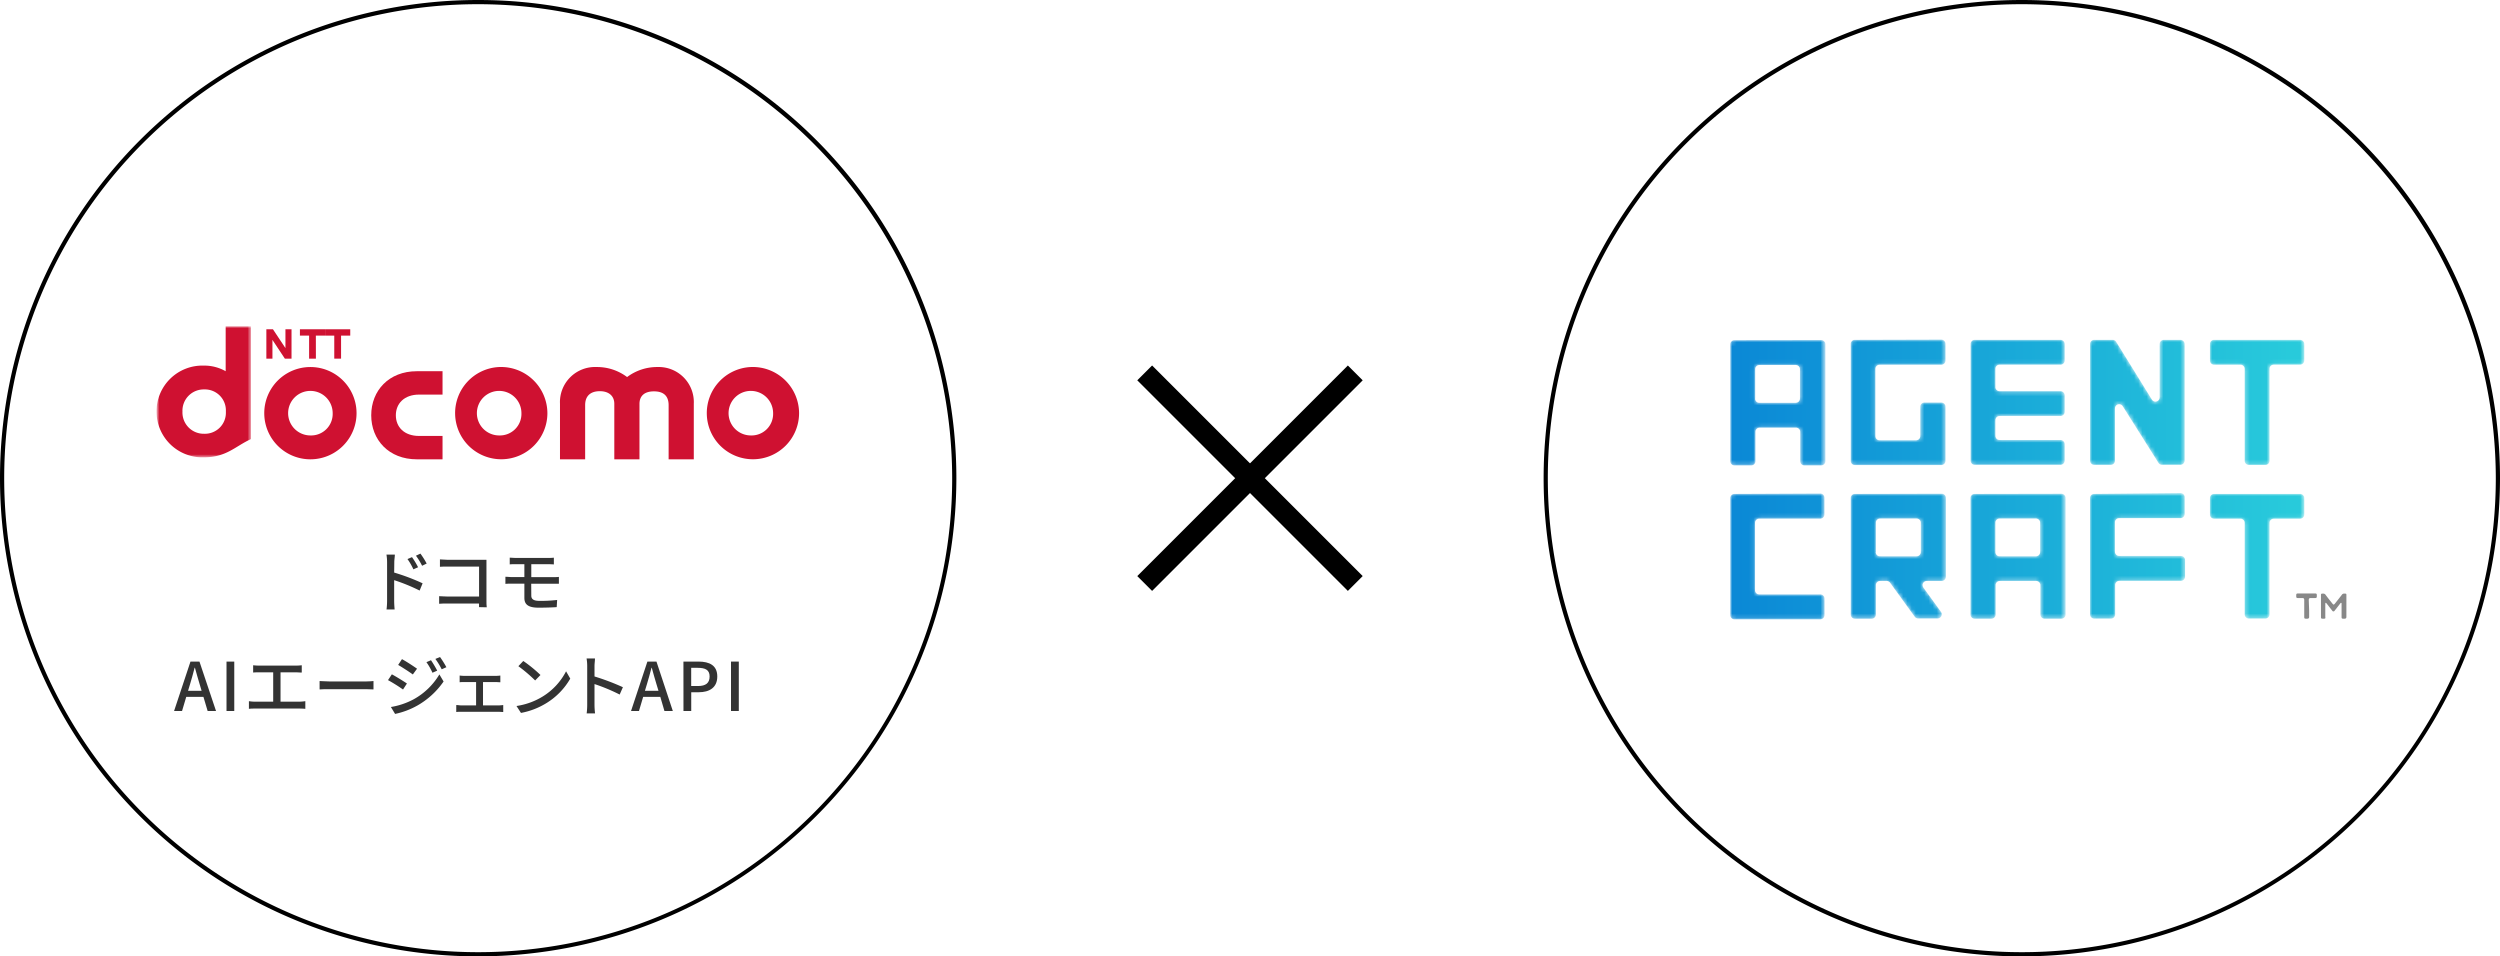 <svg id="a334aa89-409d-4a36-b55c-64c754aaf76c" data-name="レイヤー 1" xmlns="http://www.w3.org/2000/svg" xmlns:xlink="http://www.w3.org/1999/xlink" width="596" height="228" viewBox="0 0 596 228"><defs><style>.e033d1ba-36fd-4e61-b30f-62e03b4227f6{fill:#fff;}.a3ed8662-a85e-441e-bdcc-9043d70f69fe,.a63c5d55-22c0-49cd-89ac-8babdb835ebb,.a6f8a3c0-f62e-481f-aa40-f24882d505dd,.aca15ad4-2927-4bd0-9215-23a46bac9a88,.b34328db-7875-4bb0-8c35-c3db42058822,.b52e5106-fe1e-4b29-8220-70c8353edcf7,.b5e3963a-19ea-499a-9452-4e3ac03a34d6,.b9bd3381-538c-4c78-98ab-1394aefa1852,.e033d1ba-36fd-4e61-b30f-62e03b4227f6,.e63fcb39-c7db-4e82-9e9f-da6cb9ef9d06,.f561c3a5-bc81-4c5d-a031-59ed12c9479b,.fa3d6dc0-c422-4895-b805-1a0d2e310c72,.fa6f9ff7-fa26-46b9-b0b3-2c1c8cc0b1cf{fill-rule:evenodd;}.a3ffb2bd-0ee5-4eac-ad19-a0ad21173de4{mask:url(#e219cccc-688d-42a0-ab33-4d78a1ea56c4);}.a6f8a3c0-f62e-481f-aa40-f24882d505dd{fill:url(#a70867a5-aa91-497e-8fee-54761e4e9962);}.bb5266b1-ab58-43a4-a76c-5a17eb362a18{mask:url(#ec5ae505-1af2-4cf5-b26e-57f0538b40c4);}.e63fcb39-c7db-4e82-9e9f-da6cb9ef9d06{fill:url(#fac2aceb-bbb2-4709-93ad-b5db1be6b096);}.e66d2e94-5582-497c-92ee-66315b8402fb{mask:url(#bb2b9df7-825b-40f6-8a74-1b3329db11b7);}.b9bd3381-538c-4c78-98ab-1394aefa1852{fill:url(#bea7f23e-5e67-4e60-b8a3-a67f2594d433);}.bdcabe59-0fe1-4043-bdec-1018efe7b513{mask:url(#f0744284-a23c-4986-a24b-711647827ad2);}.aca15ad4-2927-4bd0-9215-23a46bac9a88{fill:url(#b55d691c-5dd1-45d1-a376-24693bc3604d);}.b282599f-da9b-4893-9d33-dc44263e7612{mask:url(#b3ddef87-51ad-4591-be90-e079421656bf);}.b52e5106-fe1e-4b29-8220-70c8353edcf7{fill:url(#be308ead-6a43-4c1f-876a-655f828ae85a);}.ab6ba1cf-80fd-4db8-adac-a930537427c5{mask:url(#e0d28832-1c68-4eec-bb34-64bf8958d921);}.a3ed8662-a85e-441e-bdcc-9043d70f69fe{fill:url(#abfedda6-59d6-4af4-968e-8485778ea3df);}.e8f2b179-f072-4492-a67c-d5942f25edb7{mask:url(#b71169d2-e35e-438e-bcd3-43b80c9a2e6b);}.f561c3a5-bc81-4c5d-a031-59ed12c9479b{fill:url(#b5caef12-c29b-4cc9-99e4-201f5f6e73f6);}.e45709f6-a019-4b48-8099-6b587bf7a016{mask:url(#f8081322-5c8f-494f-80e9-98cb5286276b);}.b34328db-7875-4bb0-8c35-c3db42058822{fill:url(#ec3f3de4-0822-4b8b-b4e7-b32cf1cdec98);}.ab5371a8-22eb-4266-9763-aa65d8f56702{mask:url(#a9374e68-9b88-47d0-afce-8b197d6ba942);}.fa3d6dc0-c422-4895-b805-1a0d2e310c72{fill:url(#f43df1d9-2498-4213-ac1d-926168f26196);}.bb57fa18-cb80-4af2-8185-6b92a5ab6bf6{mask:url(#fb4ec572-36a1-47a0-baad-7ee7f0e0e30f);}.a63c5d55-22c0-49cd-89ac-8babdb835ebb{fill:url(#a674b7f7-4db8-4b98-98a4-6655b9cb8fbb);}.b5e3963a-19ea-499a-9452-4e3ac03a34d6{fill:#888;}.fa6f9ff7-fa26-46b9-b0b3-2c1c8cc0b1cf{fill:#cf1131;}.ede1a148-0749-4ed3-9a36-a7311c4ec07e{mask:url(#f88568e7-3eab-488a-ac78-cb8140066bda);}.ab62cc45-519f-4208-8d86-40173a1755bb{isolation:isolate;}.ae5334c8-0689-4b5d-b2d4-37b4c89e2f9f{fill:#333;}</style><mask id="e219cccc-688d-42a0-ab33-4d78a1ea56c4" x="498.27" y="81.02" width="22.54" height="29.79" maskUnits="userSpaceOnUse"><g transform="translate(-0.5 -0.5)"><g id="e711776a-eb86-4432-b818-c184ffa538f3" data-name="mask-2"><path id="a4231226-c725-4cef-baff-cbb3327643e7" data-name="path-1" class="e033d1ba-36fd-4e61-b30f-62e03b4227f6" d="M516.36,81.52a1,1,0,0,0-1,1V95.25a1,1,0,0,1-1.85.52L505,82a1,1,0,0,0-.85-.48h-4.38a1,1,0,0,0-1,1v27.8a1,1,0,0,0,1,1h3.94a1,1,0,0,0,1-1V97.85a1,1,0,0,1,1.84-.53l8.52,13.52a1,1,0,0,0,.85.47h4.39a1,1,0,0,0,1-1V82.52a1,1,0,0,0-1-1Z"/></g></g></mask><linearGradient id="a70867a5-aa91-497e-8fee-54761e4e9962" x1="-291.57" y1="422.79" x2="-285.47" y2="422.79" gradientTransform="matrix(22.54, 0, 0, -29.79, 6981.11, 12689.37)" gradientUnits="userSpaceOnUse"><stop offset="0" stop-color="#0a87d6"/><stop offset="1" stop-color="#28cadb"/></linearGradient><mask id="ec5ae505-1af2-4cf5-b26e-57f0538b40c4" x="441.24" y="81.02" width="22.54" height="29.79" maskUnits="userSpaceOnUse"><g transform="translate(-0.5 -0.5)"><g id="a114d5aa-51de-4f9c-9732-b87fdbfa3ae0" data-name="mask-5"><path id="be3ae377-3788-4e93-81c3-dbed23fc90e3" data-name="path-4" class="e033d1ba-36fd-4e61-b30f-62e03b4227f6" d="M442.71,81.52a1,1,0,0,0-1,1v27.85a1,1,0,0,0,1,1H463.3a1,1,0,0,0,1-1V97.46a1,1,0,0,0-1-1h-4a1,1,0,0,0-1,1v7a1,1,0,0,1-1,1h-8.71a1,1,0,0,1-1-1v-16a1,1,0,0,1,1-1H463.3a1,1,0,0,0,1-1v-4a1,1,0,0,0-1-1Z"/></g></g></mask><linearGradient id="fac2aceb-bbb2-4709-93ad-b5db1be6b096" x1="-289" y1="422.79" x2="-282.9" y2="422.79" gradientTransform="matrix(22.54, 0, 0, -29.79, 6923.8, 12689.37)" xlink:href="#a70867a5-aa91-497e-8fee-54761e4e9962"/><mask id="bb2b9df7-825b-40f6-8a74-1b3329db11b7" x="469.79" y="81.02" width="22.43" height="29.79" maskUnits="userSpaceOnUse"><g transform="translate(-0.5 -0.5)"><g id="b56e1e64-bee2-40cc-9510-518c3e735a12" data-name="mask-8"><path id="afcb3256-e4d3-4683-9ee1-2181a3d4c179" data-name="path-7" class="e033d1ba-36fd-4e61-b30f-62e03b4227f6" d="M471.29,81.52a1,1,0,0,0-1,1v27.79a1,1,0,0,0,1,1h20.43a1,1,0,0,0,1-1v-3.92a1,1,0,0,0-1-1H477.2a1,1,0,0,1-1-1v-3.71a1,1,0,0,1,1-1h14.52a1,1,0,0,0,1-1V94.76a1,1,0,0,0-1-1H477.2a1,1,0,0,1-1-1V88.44a1,1,0,0,1,1-1h14.52a1,1,0,0,0,1-1V82.52a1,1,0,0,0-1-1Z"/></g></g></mask><linearGradient id="bea7f23e-5e67-4e60-b8a3-a67f2594d433" x1="-290.22" y1="422.79" x2="-284.12" y2="422.79" gradientTransform="matrix(22.43, 0, 0, -29.79, 6920.01, 12689.37)" xlink:href="#a70867a5-aa91-497e-8fee-54761e4e9962"/><mask id="f0744284-a23c-4986-a24b-711647827ad2" x="441.24" y="117.75" width="22.57" height="29.67" maskUnits="userSpaceOnUse"><g transform="translate(-0.5 -0.5)"><g id="f79951af-22ae-4cf7-9e09-0f1178547fe8" data-name="mask-11"><path id="a4166541-6694-4906-a680-56dde60d31f1" data-name="path-10" class="e033d1ba-36fd-4e61-b30f-62e03b4227f6" d="M442.71,118.25a1,1,0,0,0-1,1V147a1,1,0,0,0,1,1h4a1,1,0,0,0,1-1v-7a1,1,0,0,1,1-1h1.58a1,1,0,0,1,.79.4l5.9,8.14a1,1,0,0,0,.79.4h4.69a1,1,0,0,0,.8-1.53l-4.26-5.88a1,1,0,0,1,.79-1.53h3.6a1,1,0,0,0,1-1l0-18.8a1,1,0,0,0-1-1Zm5,13.87v-7a1,1,0,0,1,1-1h8.71a1,1,0,0,1,1,1v7a1,1,0,0,1-1,1h-8.71A1,1,0,0,1,447.67,132.12Z"/></g></g></mask><linearGradient id="b55d691c-5dd1-45d1-a376-24693bc3604d" x1="-289.02" y1="422.76" x2="-282.93" y2="422.76" gradientTransform="matrix(22.57, 0, 0, -29.67, 6933.7, 12677.86)" xlink:href="#a70867a5-aa91-497e-8fee-54761e4e9962"/><mask id="b3ddef87-51ad-4591-be90-e079421656bf" x="469.79" y="117.75" width="22.43" height="29.67" maskUnits="userSpaceOnUse"><g transform="translate(-0.5 -0.5)"><g id="b6aa65b1-d16f-4441-b690-6eab2a7b0ec8" data-name="mask-14"><path id="a0deb3e3-1cf9-434a-a427-5812451ae6ae" data-name="path-13" class="e033d1ba-36fd-4e61-b30f-62e03b4227f6" d="M471.26,118.25a1,1,0,0,0-1,1V147a1,1,0,0,0,1,1h4a1,1,0,0,0,1-1v-7a1,1,0,0,1,1-1h8.67a1,1,0,0,1,1,1v7a1,1,0,0,0,1,1h4a1,1,0,0,0,1-1V119.21a1,1,0,0,0-1-1Zm4.94,13.87v-7a1,1,0,0,1,1-1h8.67a1,1,0,0,1,1,1v7a1,1,0,0,1-1,1h-8.67A1,1,0,0,1,476.2,132.12Z"/></g></g></mask><linearGradient id="be308ead-6a43-4c1f-876a-655f828ae85a" x1="-290.22" y1="422.76" x2="-284.12" y2="422.76" gradientTransform="matrix(22.43, 0, 0, -29.67, 6920.01, 12677.86)" xlink:href="#a70867a5-aa91-497e-8fee-54761e4e9962"/><mask id="e0d28832-1c68-4eec-bb34-64bf8958d921" x="412.5" y="81.1" width="22.43" height="29.79" maskUnits="userSpaceOnUse"><g transform="translate(-0.5 -0.5)"><g id="a7c18333-0e23-450d-9ec1-c8a63191da33" data-name="mask-17"><path id="b576e820-044d-4a02-8bf6-89f4e830691f" data-name="path-16" class="e033d1ba-36fd-4e61-b30f-62e03b4227f6" d="M414,81.6a1,1,0,0,0-1,1v27.85a1,1,0,0,0,1,1h4a1,1,0,0,0,1-1v-7a1,1,0,0,1,1-1h8.67a1,1,0,0,1,1,1v7a1,1,0,0,0,1,1h4a1,1,0,0,0,1-1V82.57a1,1,0,0,0-1-1Zm4.94,13.92v-7a1,1,0,0,1,1-1h8.67a1,1,0,0,1,1,1v7a1,1,0,0,1-1,1h-8.67A1,1,0,0,1,418.91,95.52Z"/></g></g></mask><linearGradient id="abfedda6-59d6-4af4-968e-8485778ea3df" x1="-287.64" y1="422.79" x2="-281.55" y2="422.79" gradientTransform="matrix(22.43, 0, 0, -29.79, 6862.46, 12689.45)" xlink:href="#a70867a5-aa91-497e-8fee-54761e4e9962"/><mask id="b71169d2-e35e-438e-bcd3-43b80c9a2e6b" x="498.27" y="117.75" width="22.57" height="29.67" maskUnits="userSpaceOnUse"><g transform="translate(-0.5 -0.5)"><g id="a92f8c51-0d06-444e-bb59-78869399b462" data-name="mask-20"><path id="e3613e60-4e1b-47ad-ad75-5a50bfba0514" data-name="path-19" class="e033d1ba-36fd-4e61-b30f-62e03b4227f6" d="M499.76,118.25a1,1,0,0,0-1,1v27.72a1,1,0,0,0,1,1h4a1,1,0,0,0,1-1v-7a1,1,0,0,1,1-1h14.66a1,1,0,0,0,1-1v-3.94a1,1,0,0,0-1-1H505.7a1,1,0,0,1-1-1v-7a1,1,0,0,1,1-1h14.62a1,1,0,0,0,1-1v-4a1,1,0,0,0-1-1Z"/></g></g></mask><linearGradient id="b5caef12-c29b-4cc9-99e4-201f5f6e73f6" x1="-291.58" y1="422.76" x2="-285.49" y2="422.76" gradientTransform="matrix(22.57, 0, 0, -29.67, 6991.54, 12677.86)" xlink:href="#a70867a5-aa91-497e-8fee-54761e4e9962"/><mask id="f8081322-5c8f-494f-80e9-98cb5286276b" x="526.86" y="117.75" width="22.43" height="29.67" maskUnits="userSpaceOnUse"><g transform="translate(-0.5 -0.5)"><g id="b35f052e-2c2e-4fb7-892b-2ec7fab1687f" data-name="mask-23"><path id="a24dfb19-7358-4ee4-83db-264098b6ff6a" data-name="path-22" class="e033d1ba-36fd-4e61-b30f-62e03b4227f6" d="M528.35,118.25a1,1,0,0,0-1,1v3.91a1,1,0,0,0,1,1h6.28a1,1,0,0,1,1,1v21.8a1,1,0,0,0,1,1h3.93a1,1,0,0,0,1-1v-21.8a1,1,0,0,1,1-1h6.28a1,1,0,0,0,1-1v-3.91a1,1,0,0,0-1-1Z"/></g></g></mask><linearGradient id="ec3f3de4-0822-4b8b-b4e7-b32cf1cdec98" x1="-292.79" y1="422.76" x2="-286.69" y2="422.76" gradientTransform="matrix(22.43, 0, 0, -29.67, 6977.08, 12677.86)" xlink:href="#a70867a5-aa91-497e-8fee-54761e4e9962"/><mask id="a9374e68-9b88-47d0-afce-8b197d6ba942" x="526.86" y="81.02" width="22.43" height="29.79" maskUnits="userSpaceOnUse"><g transform="translate(-0.5 -0.5)"><g id="bd83456e-eedf-42a7-8b56-584e01119c70" data-name="mask-26"><path id="b0f81b4c-9237-4ab4-b356-64747ffb7415" data-name="path-25" class="e033d1ba-36fd-4e61-b30f-62e03b4227f6" d="M528.35,81.52a1,1,0,0,0-1,1v3.93a1,1,0,0,0,1,1h6.28a1,1,0,0,1,1,1v21.89a1,1,0,0,0,1,1h3.93a1,1,0,0,0,1-1V88.43a1,1,0,0,1,1-1h6.28a1,1,0,0,0,1-1V82.52a1,1,0,0,0-1-1Z"/></g></g></mask><linearGradient id="f43df1d9-2498-4213-ac1d-926168f26196" x1="-292.79" y1="422.79" x2="-286.69" y2="422.79" gradientTransform="matrix(22.43, 0, 0, -29.79, 6977.08, 12689.37)" xlink:href="#a70867a5-aa91-497e-8fee-54761e4e9962"/><mask id="fb4ec572-36a1-47a0-baad-7ee7f0e0e30f" x="412.5" y="117.75" width="22.43" height="29.87" maskUnits="userSpaceOnUse"><g transform="translate(-0.5 -0.5)"><g id="be4eb706-6539-4c7f-8e8a-5220a4a837c8" data-name="mask-29"><path id="e7ecfd37-4080-4cd0-8a41-150ff4829d76" data-name="path-28" class="e033d1ba-36fd-4e61-b30f-62e03b4227f6" d="M414,118.25a1,1,0,0,0-1,1v27.9a1,1,0,0,0,1,1h20.46a1,1,0,0,0,1-1v-3.95a1,1,0,0,0-1-1H419.9a1,1,0,0,1-1-1V125.15a1,1,0,0,1,1-1h14.54a1,1,0,0,0,1-1v-4a1,1,0,0,0-1-1Z"/></g></g></mask><linearGradient id="a674b7f7-4db8-4b98-98a4-6655b9cb8fbb" x1="-287.64" y1="422.8" x2="-281.55" y2="422.8" gradientTransform="matrix(22.43, 0, 0, -29.87, 6862.46, 12761.13)" xlink:href="#a70867a5-aa91-497e-8fee-54761e4e9962"/><mask id="f88568e7-3eab-488a-ac78-cb8140066bda" x="37.5" y="77.8" width="22.33" height="31.27" maskUnits="userSpaceOnUse"><g transform="translate(-0.5 -0.5)"><g id="a3d92c56-d819-4ca9-9e39-e2e8d4d91b2e" data-name="mask-32"><polygon id="e7097e9f-db10-4adf-9344-8aecd00c7080" data-name="path-31" class="e033d1ba-36fd-4e61-b30f-62e03b4227f6" points="38 78.3 60.33 78.3 60.33 109.56 38 109.56 38 78.3"/></g></g></mask></defs><title>img_service_01</title><g id="a3c7a068-c53a-41f4-9ed2-0742ca3a060c" data-name="サービス概要"><g id="ebbe572f-2b92-4fe0-8458-588316d25180" data-name="Group-34"><path d="M482.5,228.5a114,114,0,1,1,114-114A114.13,114.13,0,0,1,482.5,228.5Zm0-227a113,113,0,1,0,113,113A113.13,113.13,0,0,0,482.5,1.5Z" transform="translate(-0.5 -0.5)"/><path d="M114.5,228.5a114,114,0,1,1,114-114A114.13,114.13,0,0,1,114.5,228.5Zm0-227a113,113,0,1,0,113,113A113.13,113.13,0,0,0,114.5,1.5Z" transform="translate(-0.5 -0.5)"/><g id="f4f80a0c-5f91-42bf-b401-c4eaee16910e" data-name="Group-26"><rect id="a9cf73f4-371e-44da-a8fb-35edd05ae896" data-name="Rectangle" x="263" y="112" width="71" height="5" transform="translate(5.96 244.11) rotate(-45)"/><rect id="f22f9081-d7f8-48a8-bc0e-632c10eb3605" data-name="Rectangle-Copy-3" x="296" y="79" width="5" height="71" transform="translate(5.96 244.11) rotate(-45)"/></g><g id="b3bdf809-1f2a-47ad-b66c-bbfa82aa3809" data-name="Group-33"><g id="a5353109-25a9-48b1-84b9-fc02818c18d1" data-name="Group-3"><g class="a3ffb2bd-0ee5-4eac-ad19-a0ad21173de4"><path id="bf61d986-3cf2-4c1e-97b6-0ac6fd46a65c" data-name="Fill-1" class="a6f8a3c0-f62e-481f-aa40-f24882d505dd" d="M516.36,81.52a1,1,0,0,0-1,1V95.25a1,1,0,0,1-1.85.52L505,82a1,1,0,0,0-.85-.48h-4.38a1,1,0,0,0-1,1v27.8a1,1,0,0,0,1,1h3.94a1,1,0,0,0,1-1V97.85a1,1,0,0,1,1.84-.53l8.52,13.52a1,1,0,0,0,.85.47h4.39a1,1,0,0,0,1-1V82.52a1,1,0,0,0-1-1Z" transform="translate(-0.5 -0.5)"/></g></g><g id="f7f89ecb-98e2-49f0-ba48-2e979482a31e" data-name="Group-6"><g class="bb5266b1-ab58-43a4-a76c-5a17eb362a18"><path id="e0bb7c67-12a2-42ce-972c-0c2fd67d2f24" data-name="Fill-4" class="e63fcb39-c7db-4e82-9e9f-da6cb9ef9d06" d="M442.71,81.52a1,1,0,0,0-1,1v27.85a1,1,0,0,0,1,1H463.3a1,1,0,0,0,1-1V97.46a1,1,0,0,0-1-1h-4a1,1,0,0,0-1,1v7a1,1,0,0,1-1,1h-8.71a1,1,0,0,1-1-1v-16a1,1,0,0,1,1-1H463.3a1,1,0,0,0,1-1v-4a1,1,0,0,0-1-1Z" transform="translate(-0.5 -0.5)"/></g></g><g id="f6632beb-efd6-471c-9256-e36f2c1c156f" data-name="Group-9"><g class="e66d2e94-5582-497c-92ee-66315b8402fb"><path id="b2c29ce6-cb89-4e17-aa47-94ef7359737d" data-name="Fill-7" class="b9bd3381-538c-4c78-98ab-1394aefa1852" d="M471.29,81.52a1,1,0,0,0-1,1v27.79a1,1,0,0,0,1,1h20.43a1,1,0,0,0,1-1v-3.92a1,1,0,0,0-1-1H477.2a1,1,0,0,1-1-1v-3.71a1,1,0,0,1,1-1h14.52a1,1,0,0,0,1-1V94.76a1,1,0,0,0-1-1H477.2a1,1,0,0,1-1-1V88.44a1,1,0,0,1,1-1h14.52a1,1,0,0,0,1-1V82.52a1,1,0,0,0-1-1Z" transform="translate(-0.5 -0.5)"/></g></g><g id="aa6ebdbd-c6b8-409d-b315-e1c3a4f6481f" data-name="Group-12"><g class="bdcabe59-0fe1-4043-bdec-1018efe7b513"><path id="ba8247ad-6ba1-46d2-b9e8-e1cbcb6b1c57" data-name="Fill-10" class="aca15ad4-2927-4bd0-9215-23a46bac9a88" d="M442.71,118.25a1,1,0,0,0-1,1V147a1,1,0,0,0,1,1h4a1,1,0,0,0,1-1v-7a1,1,0,0,1,1-1h1.58a1,1,0,0,1,.79.4l5.9,8.14a1,1,0,0,0,.79.4h4.69a1,1,0,0,0,.8-1.53l-4.26-5.88a1,1,0,0,1,.79-1.53h3.6a1,1,0,0,0,1-1l0-18.8a1,1,0,0,0-1-1Zm5,13.87v-7a1,1,0,0,1,1-1h8.71a1,1,0,0,1,1,1v7a1,1,0,0,1-1,1h-8.71A1,1,0,0,1,447.67,132.12Z" transform="translate(-0.5 -0.5)"/></g></g><g id="a05c77ee-bbe0-4515-9f77-c8c7a4902993" data-name="Group-15"><g class="b282599f-da9b-4893-9d33-dc44263e7612"><path id="eeff04ff-52a2-49c4-9c08-2088428c4b22" data-name="Fill-13" class="b52e5106-fe1e-4b29-8220-70c8353edcf7" d="M471.26,118.25a1,1,0,0,0-1,1V147a1,1,0,0,0,1,1h4a1,1,0,0,0,1-1v-7a1,1,0,0,1,1-1h8.67a1,1,0,0,1,1,1v7a1,1,0,0,0,1,1h4a1,1,0,0,0,1-1V119.21a1,1,0,0,0-1-1Zm4.94,13.87v-7a1,1,0,0,1,1-1h8.67a1,1,0,0,1,1,1v7a1,1,0,0,1-1,1h-8.67A1,1,0,0,1,476.2,132.12Z" transform="translate(-0.5 -0.5)"/></g></g><g id="e96a44a1-bcd9-403b-bd11-7701984eddc9" data-name="Group-18"><g class="ab6ba1cf-80fd-4db8-adac-a930537427c5"><path id="a82570dd-2f03-418f-a863-b6f1d7c538eb" data-name="Fill-16" class="a3ed8662-a85e-441e-bdcc-9043d70f69fe" d="M414,81.6a1,1,0,0,0-1,1v27.85a1,1,0,0,0,1,1h4a1,1,0,0,0,1-1v-7a1,1,0,0,1,1-1h8.67a1,1,0,0,1,1,1v7a1,1,0,0,0,1,1h4a1,1,0,0,0,1-1V82.57a1,1,0,0,0-1-1Zm4.94,13.92v-7a1,1,0,0,1,1-1h8.67a1,1,0,0,1,1,1v7a1,1,0,0,1-1,1h-8.67A1,1,0,0,1,418.91,95.52Z" transform="translate(-0.5 -0.5)"/></g></g><g id="b9e32244-dd01-4585-a0bd-88ab83326f32" data-name="Group-21"><g class="e8f2b179-f072-4492-a67c-d5942f25edb7"><path id="ae98955a-3cd1-407b-a441-8469883ce368" data-name="Fill-19" class="f561c3a5-bc81-4c5d-a031-59ed12c9479b" d="M499.76,118.25a1,1,0,0,0-1,1v27.72a1,1,0,0,0,1,1h4a1,1,0,0,0,1-1v-7a1,1,0,0,1,1-1h14.66a1,1,0,0,0,1-1v-3.94a1,1,0,0,0-1-1H505.7a1,1,0,0,1-1-1v-7a1,1,0,0,1,1-1h14.62a1,1,0,0,0,1-1v-4a1,1,0,0,0-1-1Z" transform="translate(-0.5 -0.5)"/></g></g><g id="b22c616b-44ae-45d8-9c2d-15b02be5f35f" data-name="Group-24"><g class="e45709f6-a019-4b48-8099-6b587bf7a016"><path id="a8be5c40-3a99-4666-9eee-0fe11d2da481" data-name="Fill-22" class="b34328db-7875-4bb0-8c35-c3db42058822" d="M528.35,118.25a1,1,0,0,0-1,1v3.91a1,1,0,0,0,1,1h6.28a1,1,0,0,1,1,1v21.8a1,1,0,0,0,1,1h3.93a1,1,0,0,0,1-1v-21.8a1,1,0,0,1,1-1h6.28a1,1,0,0,0,1-1v-3.91a1,1,0,0,0-1-1Z" transform="translate(-0.5 -0.5)"/></g></g><g id="e2a01a39-30f9-447c-8f75-e383eb554e1c" data-name="Group-27"><g class="ab5371a8-22eb-4266-9763-aa65d8f56702"><path id="e82686fe-3702-49ce-94c0-86a007b739d1" data-name="Fill-25" class="fa3d6dc0-c422-4895-b805-1a0d2e310c72" d="M528.35,81.52a1,1,0,0,0-1,1v3.93a1,1,0,0,0,1,1h6.28a1,1,0,0,1,1,1v21.89a1,1,0,0,0,1,1h3.93a1,1,0,0,0,1-1V88.43a1,1,0,0,1,1-1h6.28a1,1,0,0,0,1-1V82.52a1,1,0,0,0-1-1Z" transform="translate(-0.5 -0.5)"/></g></g><g id="ad51c7a5-753b-4ba2-9b1b-427d486d958f" data-name="Group-30"><g class="bb57fa18-cb80-4af2-8185-6b92a5ab6bf6"><path id="ab60dd51-2c3c-4efa-b5d6-e0ae9f143986" data-name="Fill-28" class="a63c5d55-22c0-49cd-89ac-8babdb835ebb" d="M414,118.25a1,1,0,0,0-1,1v27.9a1,1,0,0,0,1,1h20.46a1,1,0,0,0,1-1v-3.95a1,1,0,0,0-1-1H419.9a1,1,0,0,1-1-1V125.15a1,1,0,0,1,1-1h14.54a1,1,0,0,0,1-1v-4a1,1,0,0,0-1-1Z" transform="translate(-0.5 -0.5)"/></g></g><path id="e13a3f96-ca3a-4f00-864d-8be0fd353853" data-name="Fill-31" class="b5e3963a-19ea-499a-9452-4e3ac03a34d6" d="M554.45,148h-.16c-.39,0-.47-.06-.47-.4s0-1.12,0-1.6l0-2.26v-1.39c0-.29.08-.33.42-.33a.68.68,0,0,1,.71.33l.59.78,1,1.26c.13.16.22.24.3.24s.18-.08.31-.24l1-1.26c.19-.26.4-.5.61-.78a.67.67,0,0,1,.7-.33c.34,0,.42,0,.42.33v1.39l0,2.26c0,.48,0,1.27,0,1.55s-.1.45-.48.45h-.19c-.39,0-.48-.06-.48-.4v-1.55l0-1.58c0-.18,0-.24-.11-.24s-.12,0-.2.14l-1.39,1.78a.27.27,0,0,1-.23.11.31.31,0,0,1-.25-.11l-1.4-1.8c-.08-.09-.14-.14-.19-.14s-.11.08-.11.24l0,1.6v1.55C554.93,147.94,554.83,148,554.45,148ZM551,146.06c0,.62,0,1.33,0,1.54s-.1.4-.48.4h-.21c-.39,0-.48-.06-.48-.4s0-.92,0-1.54v-2.5c0-.4-.16-.48-.41-.48l-1,0c-.42,0-.5-.07-.5-.49v-.13c0-.42.08-.48.5-.48l1.1,0h1.7l1.11,0c.42,0,.5.06.5.48v.13c0,.42-.08.49-.5.49l-1,0c-.26,0-.42.08-.42.48Z" transform="translate(-0.5 -0.5)"/></g><g id="a749550c-7396-4e40-bbcf-ce1281b45fe0" data-name="Group-20"><path class="fa6f9ff7-fa26-46b9-b0b3-2c1c8cc0b1cf" d="M89,99.5c0,5.88,4.21,10.5,10.86,10.5H106v-5.57h-5.58c-3.58,0-5.55-2.14-5.55-4.93s2-4.93,5.55-4.93H106V89H99.86C93.21,89,89,93.62,89,99.5" transform="translate(-0.5 -0.5)"/><path id="a1c46148-1035-43cb-8b54-9702744d483c" data-name="Fill-3" class="fa6f9ff7-fa26-46b9-b0b3-2c1c8cc0b1cf" d="M157.26,88A11.9,11.9,0,0,0,150,90.39,11.9,11.9,0,0,0,142.74,88,8.37,8.37,0,0,0,134,96.77V110h6V97.07c0-2.21,1.32-3.31,3.5-3.31s3.45,1.17,3.45,3V110h6V96.8c0-1.87,1.14-3,3.45-3s3.5,1.1,3.5,3.31V110h6V96.77A8.37,8.37,0,0,0,157.26,88" transform="translate(-0.5 -0.5)"/><path id="b299246e-323e-4fc7-b66f-e196a8662880" data-name="Fill-5" class="fa6f9ff7-fa26-46b9-b0b3-2c1c8cc0b1cf" d="M179.5,104.31A5.31,5.31,0,1,1,184.81,99a5.14,5.14,0,0,1-5.31,5.31m0-16.31A11,11,0,1,0,191,99a11.05,11.05,0,0,0-11.49-11" transform="translate(-0.5 -0.5)"/><g class="ede1a148-0749-4ed3-9a36-a7311c4ec07e"><path class="fa6f9ff7-fa26-46b9-b0b3-2c1c8cc0b1cf" d="M44,98.63a5.07,5.07,0,0,1,5.18-5.29,5,5,0,0,1,5.17,5.15v.27a5,5,0,0,1-5.17,5.15A5.07,5.07,0,0,1,44,98.63ZM54.3,78.3V89a10.32,10.32,0,0,0-5.22-1.34,10.94,10.94,0,1,0,0,21.87c5.43,0,7.46-2.62,11.25-4.35V78.3Z" transform="translate(-0.5 -0.5)"/></g><polygon class="fa6f9ff7-fa26-46b9-b0b3-2c1c8cc0b1cf" points="77.5 78.5 77.49 80.01 75.3 80.01 75.31 85.5 73.69 85.5 73.69 80.01 71.5 80.01 71.5 78.5 77.5 78.5"/><polygon id="e8aedbab-0acb-405e-8d77-330084f820a8" data-name="Fill-12" class="fa6f9ff7-fa26-46b9-b0b3-2c1c8cc0b1cf" points="83.5 78.5 83.5 80.01 81.31 80.01 81.31 85.5 79.69 85.5 79.69 80.01 77.5 80.01 77.5 78.5 83.5 78.5"/><polygon id="aede8d9d-6b43-4e40-b01c-8f20c4867a63" data-name="Fill-14" class="fa6f9ff7-fa26-46b9-b0b3-2c1c8cc0b1cf" points="65.07 78.5 68.05 82.99 68.05 78.5 69.5 78.5 69.5 85.5 67.91 85.5 64.95 81.03 64.95 85.5 63.5 85.5 63.5 78.5 65.07 78.5"/><path class="fa6f9ff7-fa26-46b9-b0b3-2c1c8cc0b1cf" d="M74.5,104.31A5.31,5.31,0,1,1,79.81,99a5.14,5.14,0,0,1-5.31,5.31M74.5,88a11,11,0,1,0,0,22,11,11,0,1,0,0-22" transform="translate(-0.5 -0.5)"/><path id="e21023e9-029a-4053-82c4-67c08e9ef846" data-name="Fill-18" class="fa6f9ff7-fa26-46b9-b0b3-2c1c8cc0b1cf" d="M119.5,104.31A5.31,5.31,0,1,1,124.81,99a5.14,5.14,0,0,1-5.31,5.31m0-16.31A11,11,0,1,0,131,99a11.06,11.06,0,0,0-11.49-11" transform="translate(-0.5 -0.5)"/></g><g id="f258ef58-3374-4218-b578-1e2867f67ea5" data-name="ドコモ-AIエージェントAPI" class="ab62cc45-519f-4208-8d86-40173a1755bb"><g class="ab62cc45-519f-4208-8d86-40173a1755bb"><path class="ae5334c8-0689-4b5d-b2d4-37b4c89e2f9f" d="M94.47,137a50.52,50.52,0,0,1,6.78,2.56l-.71,1.73a43.23,43.23,0,0,0-6.07-2.48l0,4.94c0,.5.05,1.46.11,2.05H92.65a17,17,0,0,0,.13-2.05V134.5a11,11,0,0,0-.15-1.79h2c0,.53-.13,1.21-.13,1.79Zm4.58-.77a14,14,0,0,0-1.41-2.45l1.08-.46a19.47,19.47,0,0,1,1.45,2.41Zm2.08-.85a15.66,15.66,0,0,0-1.47-2.4l1.07-.5a20.35,20.35,0,0,1,1.49,2.37Z" transform="translate(-0.5 -0.5)"/><path class="ae5334c8-0689-4b5d-b2d4-37b4c89e2f9f" d="M114.7,145.24c0-.22,0-.53,0-.86h-7.59c-.66,0-1.46,0-1.92.06v-1.81c.46,0,1.17.08,1.86.08h7.66v-7.14h-7.47c-.63,0-1.44,0-1.86.05v-1.76c.56,0,1.33.1,1.86.1h7.95c.44,0,1,0,1.28,0,0,.36,0,.93,0,1.35v8.27c0,.56,0,1.35.07,1.7Z" transform="translate(-0.5 -0.5)"/><path class="ae5334c8-0689-4b5d-b2d4-37b4c89e2f9f" d="M127.16,142.5c0,.85.56,1.25,2,1.25a34.62,34.62,0,0,0,4.16-.22l-.1,1.71c-1.17.08-2.81.13-4.34.13-2.64,0-3.37-.91-3.37-2.35v-3.38h-2.9c-.43,0-1.15,0-1.62.06V138c.45,0,1.16.08,1.62.08h2.9V135h-2c-.56,0-1,0-1.49.05v-1.6c.45,0,.93.06,1.49.06h7.65a11.11,11.11,0,0,0,1.38-.06v1.6c-.4,0-.8-.05-1.38-.05h-4v3.09h5.16c.33,0,1,0,1.42-.06l0,1.63c-.42,0-1.06,0-1.41,0h-5.19Z" transform="translate(-0.5 -0.5)"/></g><g class="ab62cc45-519f-4208-8d86-40173a1755bb"><path class="ae5334c8-0689-4b5d-b2d4-37b4c89e2f9f" d="M49,166.64H44.9l-1,3.36H42l3.91-11.78h2.14L52,170H50Zm-.44-1.46-.47-1.58c-.4-1.28-.75-2.6-1.12-3.92H46.9c-.34,1.34-.71,2.64-1.09,3.92l-.48,1.58Z" transform="translate(-0.5 -0.5)"/><path class="ae5334c8-0689-4b5d-b2d4-37b4c89e2f9f" d="M54.5,158.22h1.85V170H54.5Z" transform="translate(-0.5 -0.5)"/><path class="ae5334c8-0689-4b5d-b2d4-37b4c89e2f9f" d="M71.89,167.78a11.26,11.26,0,0,0,1.4-.12v1.83c-.44-.05-1.06-.07-1.4-.07H61.33c-.46,0-1,0-1.49.07v-1.83a9.55,9.55,0,0,0,1.49.12h4.3v-7H62.26c-.35,0-1,0-1.41.06V159.1a14.12,14.12,0,0,0,1.41.08H71a12.88,12.88,0,0,0,1.44-.08v1.74c-.44,0-1-.06-1.44-.06H67.38v7Z" transform="translate(-0.5 -0.5)"/><path class="ae5334c8-0689-4b5d-b2d4-37b4c89e2f9f" d="M76.69,162.86c.51,0,1.5.1,2.37.1h8.69c.78,0,1.41-.07,1.79-.1v2c-.35,0-1.07-.06-1.77-.06H79.06c-.9,0-1.84,0-2.37.06Z" transform="translate(-0.5 -0.5)"/><path class="ae5334c8-0689-4b5d-b2d4-37b4c89e2f9f" d="M97.51,163.45l-.93,1.43A38,38,0,0,0,93,162.64l.92-1.38C94.93,161.8,96.75,162.92,97.51,163.45Zm1.61,3.76a16.29,16.29,0,0,0,6.13-5.93l1,1.69A19,19,0,0,1,100,168.7a18.63,18.63,0,0,1-5.31,2l-1-1.65A17.4,17.4,0,0,0,99.12,167.21Zm.8-7.29-1,1.37c-.81-.59-2.53-1.71-3.5-2.27l.91-1.38C97.36,158.19,99.15,159.37,99.92,159.92Zm4.81.46-1.13.5a15,15,0,0,0-1.44-2.52l1.09-.46A26.63,26.63,0,0,1,104.73,160.38Zm2.19-.82-1.12.5a16.26,16.26,0,0,0-1.51-2.47l1.11-.46A23.49,23.49,0,0,1,106.92,159.56Z" transform="translate(-0.5 -0.5)"/><path class="ae5334c8-0689-4b5d-b2d4-37b4c89e2f9f" d="M119.33,168.67a9.1,9.1,0,0,0,1.14-.09v1.66c-.34,0-.86-.05-1.14-.05h-8.85c-.37,0-.8,0-1.21.05v-1.66c.4,0,.84.09,1.21.09H114V163.1h-2.74c-.3,0-.85,0-1.18.05v-1.6a10,10,0,0,0,1.16.08h7.35a9,9,0,0,0,1.19-.08v1.6c-.37,0-.82-.05-1.19-.05h-2.94v5.57Z" transform="translate(-0.5 -0.5)"/><path class="ae5334c8-0689-4b5d-b2d4-37b4c89e2f9f" d="M129.89,166.54a15.22,15.22,0,0,0,5.56-6l1,1.74a16.45,16.45,0,0,1-5.62,5.8,17.68,17.68,0,0,1-6.13,2.38l-1.07-1.65A16.51,16.51,0,0,0,129.89,166.54Zm-.54-5.12-1.27,1.3a35.88,35.88,0,0,0-4-3.4l1.17-1.24A32.07,32.07,0,0,1,129.35,161.42Z" transform="translate(-0.5 -0.5)"/><path class="ae5334c8-0689-4b5d-b2d4-37b4c89e2f9f" d="M148.23,166.08a43.62,43.62,0,0,0-6-2.5v4.95a19,19,0,0,0,.13,2.05h-2a16.83,16.83,0,0,0,.13-2.05v-9.25a11.21,11.21,0,0,0-.15-1.8h2c0,.53-.11,1.24-.11,1.8v2.49a56,56,0,0,1,6.77,2.56Z" transform="translate(-0.5 -0.5)"/><path class="ae5334c8-0689-4b5d-b2d4-37b4c89e2f9f" d="M157.92,166.64h-4.09l-1,3.36h-1.89l3.9-11.78H157l3.9,11.78h-2Zm-.44-1.46L157,163.6c-.4-1.28-.75-2.6-1.12-3.92h-.06c-.34,1.34-.71,2.64-1.09,3.92l-.48,1.58Z" transform="translate(-0.5 -0.5)"/><path class="ae5334c8-0689-4b5d-b2d4-37b4c89e2f9f" d="M163.43,158.22H167c2.63,0,4.5.9,4.5,3.55s-1.87,3.76-4.43,3.76h-1.78V170h-1.85Zm3.45,5.83c1.89,0,2.79-.72,2.79-2.28s-1-2.06-2.85-2.06h-1.54v4.34Z" transform="translate(-0.5 -0.5)"/><path class="ae5334c8-0689-4b5d-b2d4-37b4c89e2f9f" d="M174.77,158.22h1.86V170h-1.86Z" transform="translate(-0.5 -0.5)"/></g></g></g></g></svg>